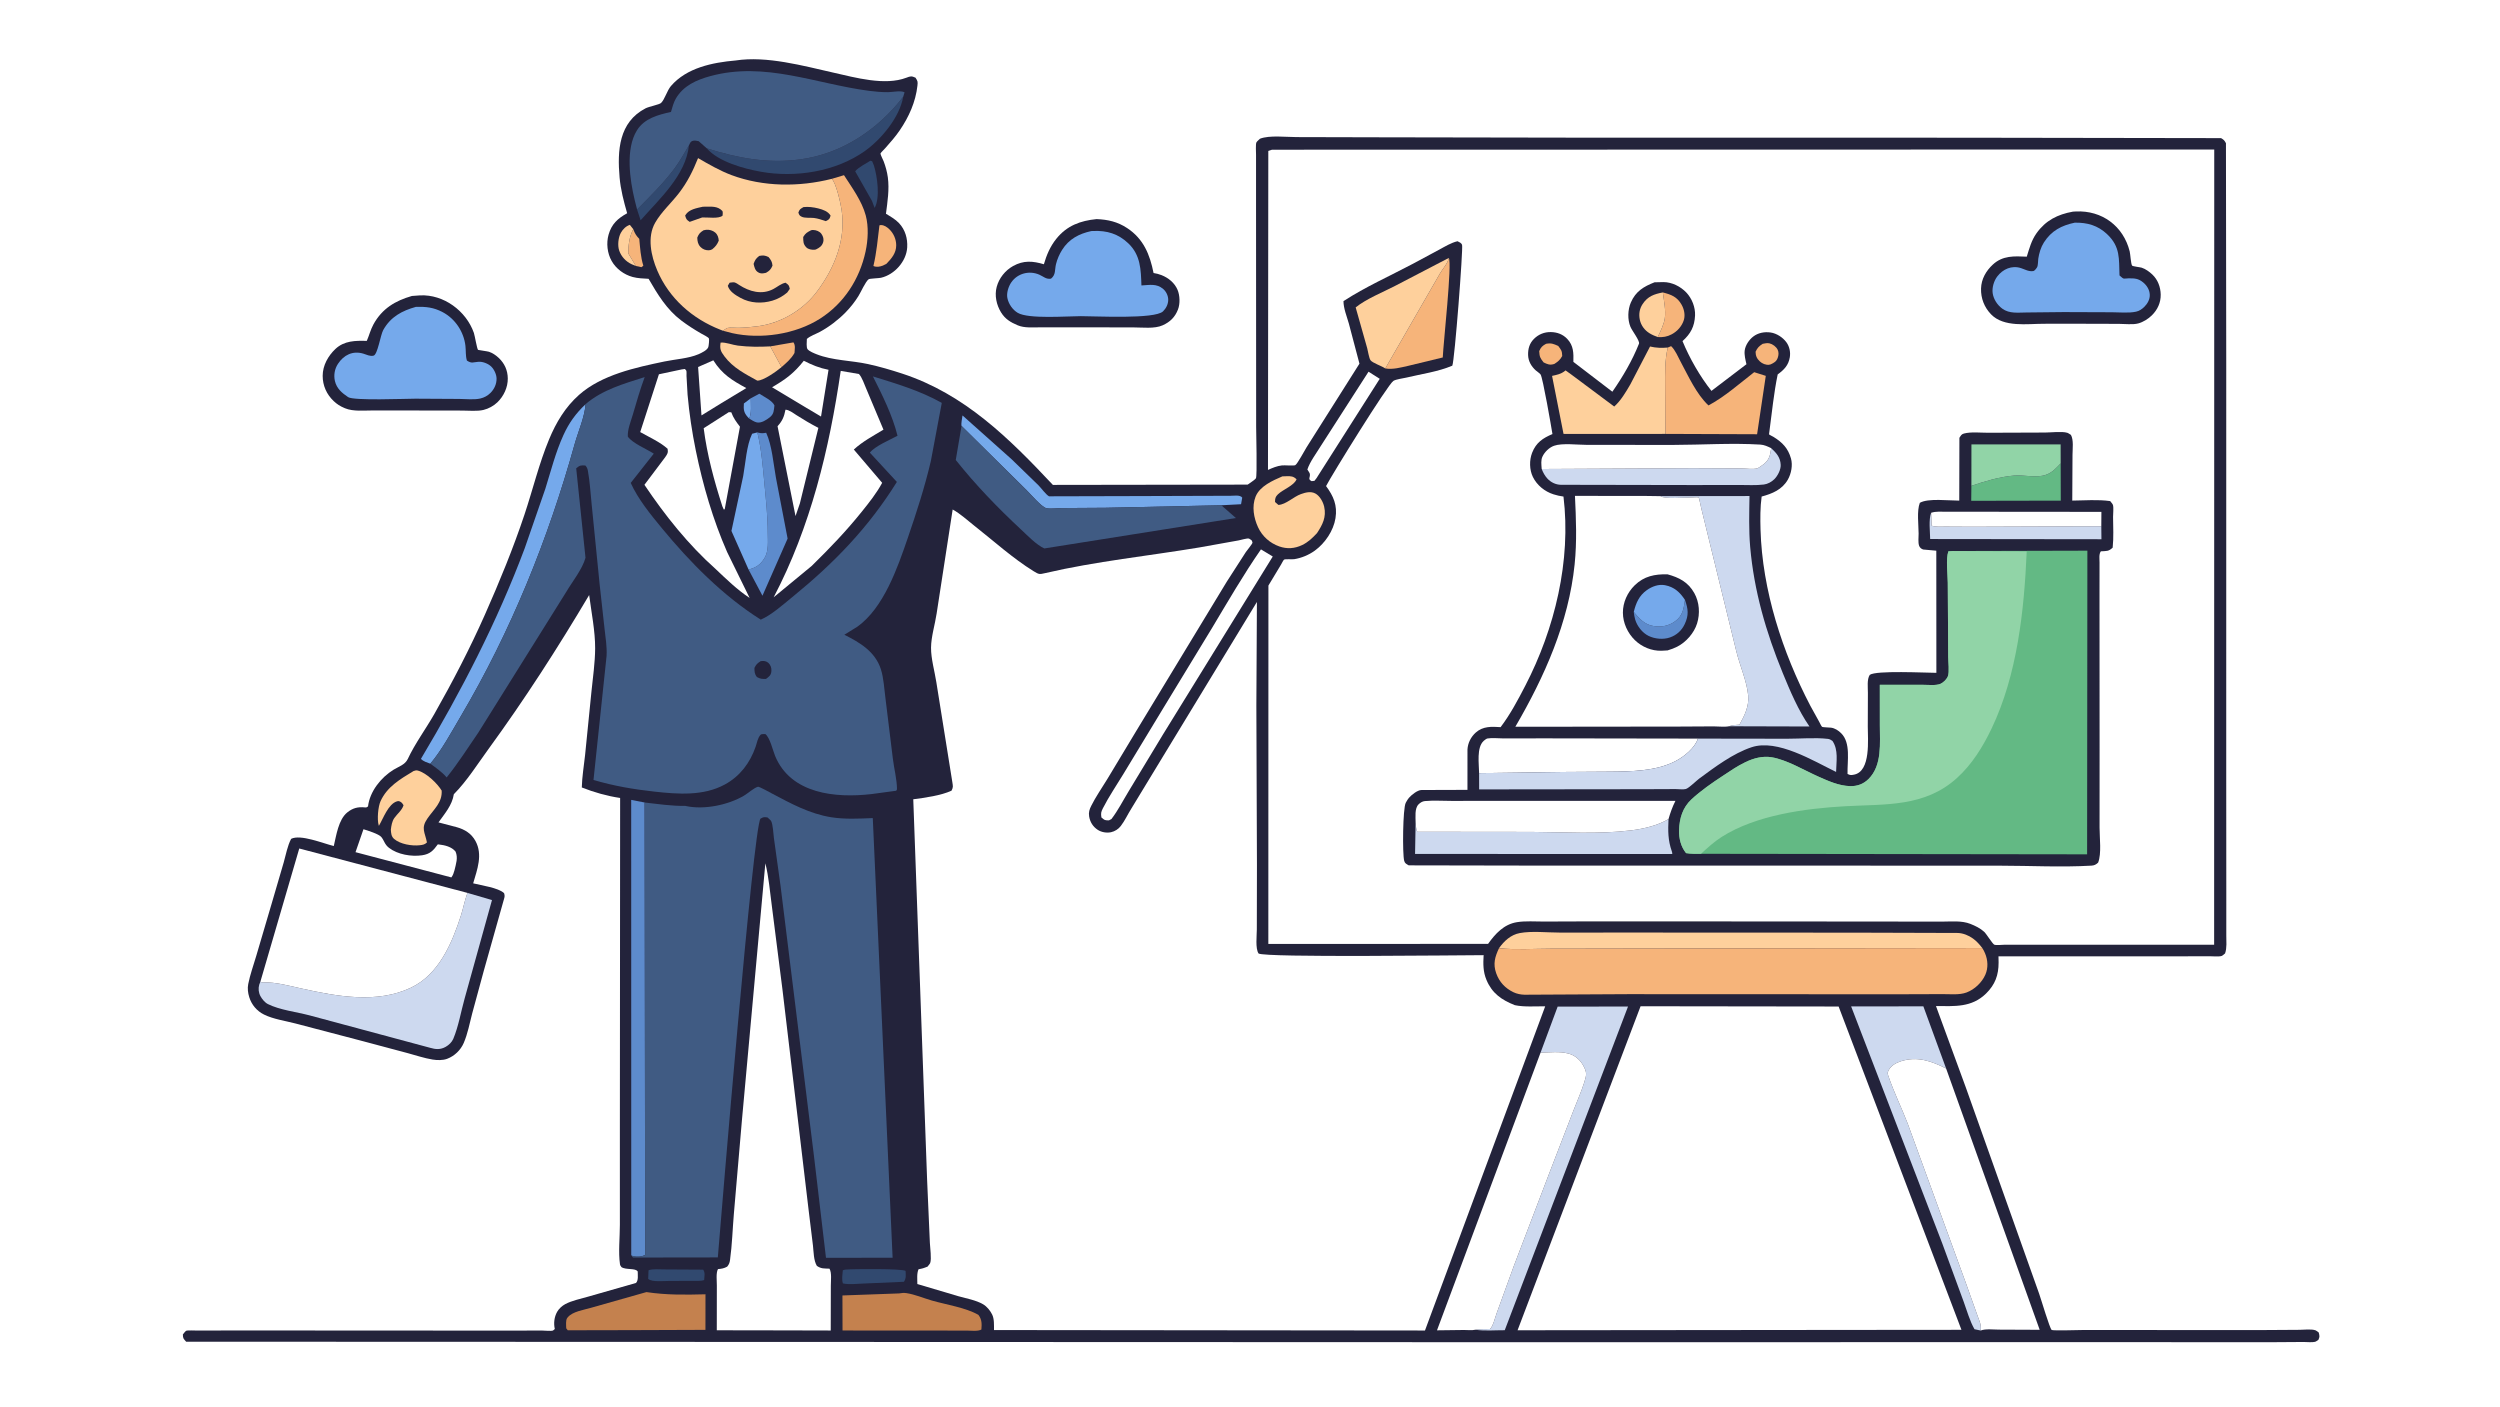 <svg version="1.1" xmlns="http://www.w3.org/2000/svg" style="display: block;" viewBox="0 0 2048 1152" width="1820" height="1024">
<path transform="translate(0,0)" fill="rgb(255,255,255)" d="M -0 -0 L 2048 0 L 2048 1152 L -0 1152 L -0 -0 z"/>
<path transform="translate(0,0)" fill="rgb(35,35,59)" d="M 898.349 179.337 C 907.61 179.727 915.492 181.514 923.373 186.711 C 936.807 195.571 941.964 208.368 944.992 223.508 C 947.234 223.875 949.379 224.398 951.492 225.233 C 957.181 227.48 962.228 231.556 964.641 237.278 C 966.615 241.959 966.841 248.738 964.962 253.5 C 962.491 259.762 958.558 263.581 952.5 266.33 C 945.748 269.394 935.77 268.052 928.435 268.067 L 883.5 268 L 851.836 268.019 C 845.936 267.991 839.216 268.691 833.683 266.338 C 827.853 263.858 823.435 261.278 820.021 255.71 C 816.288 249.622 814.622 241.872 816.497 234.871 C 818.417 227.706 823.457 221.393 829.926 217.786 C 838.5 213.005 846.144 213.644 855.138 216.337 C 857.378 208.689 860.298 201.746 865.333 195.482 C 874.031 184.66 885.019 180.667 898.349 179.337 z"/>
<path transform="translate(0,0)" fill="rgb(117,169,235)" d="M 893.974 189.155 L 895.72 189.076 C 906.762 188.638 916.005 191.325 924.247 199.142 C 934.411 208.783 934.613 220.7 935.061 233.702 C 941.727 233.37 947.395 231.918 952.899 236.609 C 955.373 238.717 956.99 242.141 957.005 245.406 C 957.021 249.013 955.296 252.428 952.759 254.913 C 946.029 261.506 897.096 258.826 885.426 258.856 C 873.779 258.864 842.545 261.361 833.728 256.133 C 829.486 253.617 826.216 248.843 825.239 244 C 824.413 239.904 826.122 234.561 828.439 231.191 C 833.543 223.769 843.232 221.236 851.5 224.918 C 854.899 226.432 857.027 228.84 861 228.132 C 865.055 224.857 863.92 220.978 865.077 216.246 C 866.074 212.17 867.88 208.043 870.117 204.5 C 875.708 195.642 884 191.311 893.974 189.155 z"/>
<path transform="translate(0,0)" fill="rgb(35,35,59)" d="M 337.43 242.317 L 344.053 241.829 C 363.416 240.885 381.866 254.494 388.208 272.589 C 388.91 274.59 390.728 285.569 391.608 286.479 C 391.738 286.614 399.376 287.639 400.5 288.009 C 403.52 289.006 406.212 290.866 408.517 293.024 C 413.363 297.562 415.898 303.247 415.978 309.876 C 416.066 317.125 412.674 324.385 407.5 329.392 C 404.42 332.372 400.218 334.676 396.047 335.676 C 390.806 336.934 384.008 336.195 378.578 336.2 L 343.5 336.142 L 305.525 336.105 C 298.364 336.089 289.299 337.116 282.644 334.308 L 282 334.029 C 278.678 332.634 276.044 330.957 273.408 328.471 C 267.595 322.991 264.319 315.721 264.335 307.693 C 264.352 299.274 268.797 291.357 274.798 285.711 C 282.006 278.928 291.213 278.849 300.478 279.116 C 302.439 274.61 303.565 269.898 305.945 265.556 C 312.994 252.701 323.785 246.221 337.43 242.317 z"/>
<path transform="translate(0,0)" fill="rgb(117,169,235)" d="M 340.749 251.235 C 349.032 251.041 355.134 251.621 362.646 255.584 C 372.909 260.999 379.953 271.662 381.284 283.151 C 381.754 287.206 381.28 291.305 382.5 295.244 C 386.584 297.886 387.386 296.552 392 296.235 C 395.447 295.997 399.854 297.69 402.371 300.103 C 404.808 302.438 406.739 306.574 406.789 309.968 C 406.855 314.451 404.919 318.637 401.768 321.767 C 399.493 324.027 396.616 325.607 393.487 326.316 C 388.263 327.499 381.742 326.694 376.332 326.667 L 340.239 326.459 C 331.759 326.476 289.742 328.255 285.174 325.182 C 280.132 321.79 275.781 318.171 274.347 311.915 C 273.248 307.123 274.159 302.041 276.843 297.939 C 281.652 290.586 289.025 286.994 297.621 289.561 C 300.383 290.386 303.133 291.967 306.047 291.203 C 309.379 290.329 311.658 274.327 313.956 270.206 C 320.001 259.371 329.308 254.439 340.749 251.235 z"/>
<path transform="translate(0,0)" fill="rgb(35,35,59)" d="M 602.635 49.401 C 628.049 45.464 658.185 53.835 682.819 59.385 C 700.622 63.397 724.902 70.261 742.508 63.522 C 745.912 62.219 746.696 62.015 749.986 63.5 C 751.81 66.352 751.924 66.708 751.564 70.016 C 750.115 83.347 744.568 95.654 737.052 106.648 C 733.516 111.82 729.43 116.491 725.267 121.163 C 724.788 121.701 721.327 125.167 721.28 125.6 C 721.184 126.49 723.459 130.872 723.876 131.968 C 725.458 136.13 726.725 140.725 727.318 145.146 C 728.654 155.11 727.034 165.086 725.777 174.975 C 729.456 177.212 733.529 179.489 736.484 182.655 C 741.561 188.094 743.598 195.19 743.181 202.507 C 742.529 213.968 732.795 224.852 721.701 227.409 C 720.002 227.801 712.395 228.009 711.583 228.629 C 708.976 230.62 705.238 239.165 703.21 242.419 C 700.206 247.237 696.703 251.661 692.744 255.727 C 686.791 261.84 679.257 267.594 671.743 271.671 C 668.258 273.562 663.952 274.906 660.981 277.5 C 660.983 279.52 660.331 284.586 661.64 286.034 C 663.238 287.802 666.848 289.232 669.028 290.093 C 681.964 295.203 697.438 295.133 711.074 298.106 C 720.494 300.16 729.943 302.922 739.102 305.923 C 790.137 322.648 826.6 358.824 862.524 397.095 L 1022.09 396.855 C 1023.7 395.613 1027.81 393.171 1028.86 391.634 C 1029.97 390.029 1029.04 353.731 1029.04 349.416 L 1028.95 164.511 L 1028.95 126.809 C 1028.95 124.756 1028.51 117.88 1029.26 116.5 C 1029.73 115.626 1031.44 114.26 1032.18 113.5 C 1039.84 110.472 1053.85 112.185 1062.25 112.165 L 1132.56 112.343 L 1293.18 112.627 L 1607.68 112.665 L 1819.5 113.01 C 1821.84 114.393 1822.18 114.785 1823.5 117.17 L 1823.74 300.348 L 1823.73 637.773 L 1823.79 737.599 L 1823.78 766.045 C 1823.77 770.8 1824.39 776.395 1822.77 780.905 C 1822.09 781.418 1820.74 782.734 1820 782.974 C 1817.61 783.746 1812.4 783.162 1809.78 783.205 L 1778.79 783.304 L 1637.16 783.298 L 1637.25 788.436 C 1637.24 798.67 1634.44 806.408 1627.03 813.706 C 1615.17 825.381 1601.18 824.088 1585.95 824.02 L 1610.51 890.997 L 1670.44 1059.6 C 1672.14 1064.37 1679.05 1087.93 1680.73 1089.36 C 1681.6 1090.1 1704.4 1089.39 1706.99 1089.39 L 1849.63 1089.47 L 1883.72 1089.25 C 1887.45 1089.23 1893.63 1088.42 1897 1089.7 C 1897.76 1089.99 1898.8 1090.96 1899.5 1091.45 C 1900.2 1094.42 1900.44 1094.76 1899.21 1097.5 C 1898.46 1097.94 1897.3 1098.86 1896.5 1099.08 C 1894.23 1099.71 1889.59 1099.18 1887.08 1099.21 L 1859.93 1099.4 L 1731.04 1099.34 L 1228.5 1099.39 L 152.5 1098.99 C 150.233 1096.43 149.861 1096.37 149.814 1093 C 150.486 1092.26 151.704 1090.5 152.5 1090.05 C 153.51 1089.49 160.289 1089.87 161.783 1089.85 L 195.957 1089.77 L 410.84 1089.89 L 444.142 1089.84 C 445.899 1089.83 451.742 1090.46 453 1089.81 C 453.58 1089.51 454 1088.97 454.5 1088.56 C 453.418 1083.95 454.043 1078.76 456.355 1074.59 C 457.799 1071.99 460.431 1069.6 463.047 1068.2 C 468.535 1065.26 475.797 1063.83 481.776 1062.08 L 521 1050.86 C 523.128 1048.69 522.389 1044.55 522.424 1041.5 C 520.687 1038.44 512.787 1040.38 509.095 1037.87 C 508.546 1037.1 508.026 1036.47 507.883 1035.5 C 506.455 1025.77 507.806 1013.41 507.797 1003.37 L 507.8 924.824 L 508.01 653.552 C 497.413 651.987 486.549 648.911 476.611 644.951 C 476.816 636.215 478.356 627.216 479.288 618.512 L 484.5 566.592 C 485.685 554.854 487.483 542.783 487.542 531 C 487.612 517.015 484.447 501.265 482.64 487.322 C 456.824 530.802 429.945 572.591 400.154 613.486 C 391.207 625.768 382.455 639.736 371.773 650.5 C 370.44 659.473 364.321 666.357 359.203 673.558 L 374.221 677.508 C 380.807 679.372 386.187 682.711 389.528 688.848 C 395.644 700.084 390.933 712.114 387.621 723.485 C 394.332 725.217 408.116 727.024 412.919 731.5 C 413.363 732.805 413.516 733.905 413.175 735.271 L 396.283 795.269 L 386.79 830.201 C 384.743 838.054 383.109 846.827 379.877 854.284 C 377.338 860.143 372.293 864.97 366.304 867.23 C 362.775 868.562 358.137 868.447 354.453 867.856 C 347.573 866.751 340.562 864.346 333.801 862.536 L 295 852.19 L 242.023 838.294 C 233.875 836.172 223.781 834.731 216.253 830.969 C 210.421 828.054 206.131 823.03 204.198 816.784 C 203.113 813.278 202.629 809.613 203.348 805.985 C 204.869 798.314 207.659 790.585 209.881 783.062 L 222.279 741 L 232.419 706.344 C 234.227 700.034 235.451 692.869 238.5 687.044 C 246.144 683.09 264.688 690.792 273.438 692.929 C 275.508 684.269 277.213 671.316 284.489 665.407 C 288.922 661.808 293.254 660.692 298.869 661.28 C 300.378 661.437 300.262 661.246 301.489 660.5 C 302.873 648.303 312.101 636.734 322.403 630.413 C 326.619 627.826 331.843 626.343 334.057 621.605 C 339.979 608.936 348.872 596.977 355.812 584.748 C 370.78 558.376 385.023 530.973 397.309 503.241 C 409.17 476.468 420.437 449.031 429.701 421.253 C 436.469 400.96 441.634 379.413 449.833 359.72 C 455.564 345.955 463.062 333.334 474.356 323.337 C 493.02 306.818 520.65 300.946 544.377 295.974 C 553.174 294.13 563.991 293.574 572.208 290.037 C 574.625 288.996 579.458 286.698 580.263 284.132 C 580.59 283.087 581.156 278.002 580.733 277.11 C 580.206 275.996 575.735 273.852 574.478 273.127 C 568.782 269.847 563.281 266.332 558.036 262.365 C 546.145 253.369 538.67 240.955 531.334 228.262 C 527.02 228.016 522.433 227.892 518.248 226.754 C 511.172 224.83 504.749 220.095 501.092 213.692 C 497.485 207.377 496.561 199.11 498.538 192.119 C 500.993 183.437 506.019 178.818 513.76 174.552 C 510.998 164.871 508.454 155.322 507.571 145.262 C 505.637 123.241 506.903 99.937 528.91 88.562 C 531.559 87.193 540.161 85.518 541.536 84.211 C 544.489 81.407 546.464 74.02 549.622 70.347 C 562.554 55.305 583.8 51.056 602.635 49.401 z"/>
<path transform="translate(0,0)" fill="rgb(117,169,235)" d="M 615.034 326.16 C 615.026 330.735 615.849 338.795 613.695 342.705 L 612.578 341.548 C 609.189 337.783 609.061 335.158 609.393 330.387 L 615.034 326.16 z"/>
<path transform="translate(0,0)" fill="rgb(246,180,122)" d="M 518.76 187.6 L 519.093 188.469 C 520.246 191.427 521.464 193.248 523.683 195.521 C 524.408 202.877 524.775 210.422 527.025 217.5 L 525.5 218.733 L 520.892 217.761 L 514.645 207.356 C 514.767 200.355 515.507 193.886 518.76 187.6 z"/>
<path transform="translate(0,0)" fill="rgb(254,208,156)" d="M 520.892 217.761 L 517.417 216.299 C 512.737 214.127 508.991 210.134 507.278 205.224 C 505.787 200.949 506.464 194.527 508.606 190.582 C 510.184 187.674 512.876 185 516 184.072 L 518.76 187.6 C 515.507 193.886 514.767 200.355 514.645 207.356 L 520.892 217.761 z"/>
<path transform="translate(0,0)" fill="rgb(246,180,122)" d="M 630.995 283.613 L 650 280.337 C 651.799 282.939 650.983 285.889 650.85 289 C 648.197 293.799 644.244 297.049 640.204 300.631 L 630.995 283.613 z"/>
<path transform="translate(0,0)" fill="rgb(49,73,111)" d="M 713.054 131.5 L 714.483 131.954 L 715.929 135.5 C 718.631 144.272 721.166 161.758 716.5 170.186 L 714.323 164.451 L 700.573 140.202 C 703.186 136.849 709.403 133.88 713.054 131.5 z"/>
<path transform="translate(0,0)" fill="rgb(93,139,204)" d="M 615.034 326.16 L 622.057 322.399 C 625.826 324.866 632.665 327.979 634.422 332 C 633.915 336.016 634.082 338.983 630.595 341.732 C 627.868 343.883 623.704 346.63 620.05 345.917 C 617.93 345.504 615.546 343.807 613.695 342.705 C 615.849 338.795 615.026 330.735 615.034 326.16 z"/>
<path transform="translate(0,0)" fill="rgb(49,73,111)" d="M 521.896 171.474 C 532.495 160.833 543.484 150.032 552.478 137.978 C 556.925 132.02 560.514 125.327 564.373 118.975 C 561.789 143.575 540.211 162.774 524.788 180.318 L 521.896 171.474 z"/>
<path transform="translate(0,0)" fill="rgb(246,180,122)" d="M 720.432 184.5 C 720.982 184.302 721.057 184.231 721.733 184.236 C 724.407 184.257 726.73 185.92 728.562 187.696 C 732.055 191.082 734.145 195.844 734.177 200.729 C 734.218 207.157 730.366 211.657 726.113 216.014 L 723.265 217.414 C 720.655 218.42 718.025 218.894 715.5 217.767 C 718.15 206.428 719.015 195.976 720.432 184.5 z"/>
<path transform="translate(0,0)" fill="rgb(49,73,111)" d="M 531.277 1040.5 C 534.661 1039.14 540.167 1039.81 543.827 1039.77 L 576 1039.96 C 577.868 1042.41 576.984 1045.47 576.841 1048.5 C 574.462 1049.37 571.246 1049.07 568.73 1049.13 L 548.377 1049.2 C 544.157 1049.17 533.766 1050.32 530.995 1047.5 L 531.277 1040.5 z"/>
<path transform="translate(0,0)" fill="rgb(49,73,111)" d="M 690.439 1040.5 C 691.164 1040.23 691.779 1039.98 692.559 1039.91 C 698.565 1039.37 739.439 1039.02 741.857 1041 C 741.949 1044.73 742.526 1046.7 740.5 1049.89 L 707.126 1051.35 C 701.9 1051.52 695.559 1052.36 690.5 1051.23 C 689.416 1047.81 690.139 1044.02 690.439 1040.5 z"/>
<path transform="translate(0,0)" fill="rgb(255,255,255)" d="M 584.357 295.033 C 591.58 306.527 599.808 311.474 611.371 317.785 L 591.15 329.993 L 574.65 340.162 L 571.889 300.503 L 584.357 295.033 z"/>
<path transform="translate(0,0)" fill="rgb(254,208,156)" d="M 640.204 300.631 C 636.333 303.915 625.291 311.845 620.363 311.669 C 610.377 306.121 600.456 301.173 593.463 291.786 C 590.352 287.61 589.506 285.756 590.315 280.5 C 594.787 280.165 599.914 282.415 604.478 282.979 C 613.369 284.078 622.064 284.094 630.995 283.613 L 640.204 300.631 z"/>
<path transform="translate(0,0)" fill="rgb(255,255,255)" d="M 658.472 295.401 C 665.275 298.859 671.219 301.339 678.731 302.798 L 672.589 341.096 L 659.433 333.275 L 632.459 317.085 C 643.48 310.751 650.556 305.459 658.472 295.401 z"/>
<path transform="translate(0,0)" fill="rgb(255,255,255)" d="M 1121.1 304.352 L 1130.27 310.175 L 1078.5 391.557 L 1076.8 393.743 L 1074.5 394.023 C 1071.01 392.315 1073.57 390.954 1073.01 388 C 1072.84 387.116 1071.49 385.359 1070.99 384.5 C 1073.12 377.958 1078.53 370.972 1082.13 365 L 1121.1 304.352 z"/>
<path transform="translate(0,0)" fill="rgb(255,255,255)" d="M 297.743 679.17 C 300.945 680.105 310.408 683.122 312.335 685.498 C 314.916 688.678 314.964 691.508 318.632 694.378 C 325.685 699.899 337.115 701.801 345.775 700.506 C 352.24 699.54 354.947 696.698 358.65 691.556 L 359.475 691.642 C 364.357 692.187 370.033 693.518 373.21 697.5 C 375.362 702.755 373.555 707.387 372.351 712.664 C 371.704 714.945 371.178 716.721 369.757 718.639 L 291.24 697.959 L 297.743 679.17 z"/>
<path transform="translate(0,0)" fill="rgb(255,255,255)" d="M 597.038 337.5 L 599.061 337.605 C 600.72 342.202 603.195 345.576 606.172 349.418 L 593.697 417 L 592.934 417.266 L 591.774 414.711 C 585.046 393.768 579.237 372.532 576.458 350.667 L 597.038 337.5 z"/>
<path transform="translate(0,0)" fill="rgb(255,255,255)" d="M 643.455 335.5 C 646.244 335.448 649.926 338.329 652.229 339.8 C 658.194 343.611 664.116 347.132 670.413 350.366 L 655.257 412.27 L 651.69 422.635 L 636.969 349 C 640.906 344.745 642.385 341.177 643.455 335.5 z"/>
<path transform="translate(0,0)" fill="rgb(93,139,204)" d="M 620.415 354.08 L 621.071 354.267 C 623.519 354.923 625.175 354.865 627.641 354.378 C 632.41 364.56 633.606 379.979 635.642 391.196 L 645.212 441.079 L 624.601 487.882 L 613.226 466.44 C 619.361 464.835 622.996 462.462 626.291 457.022 C 629.896 451.07 628.946 443.017 628.938 436.243 C 628.923 422.723 627.447 409.182 626.177 395.731 C 624.859 381.767 623.739 367.725 620.415 354.08 z"/>
<path transform="translate(0,0)" fill="rgb(49,73,111)" d="M 739.897 79.135 C 737.025 95.892 721.89 114.135 708.287 123.733 C 684.527 140.497 651.697 145.618 623.326 140.552 C 609.319 138.051 588.596 132.415 578.991 121.372 C 604.313 129.345 628.599 133.989 655.358 130.453 C 689.491 125.942 719.233 106.005 739.897 79.135 z"/>
<path transform="translate(0,0)" fill="rgb(254,208,156)" d="M 338.774 631.5 C 340.099 631.121 340.836 630.736 342.204 631.091 C 349.208 632.907 358.26 641.621 361.817 647.5 C 362.387 657.405 355.395 662.73 350.063 670.5 C 344.661 678.373 348.113 681.615 349.752 690 C 347.897 691.757 346.358 691.981 343.866 692.277 C 337.56 693.028 327.836 691.45 322.882 687.141 C 320.507 685.075 320.365 682.41 320.187 679.5 C 320.568 676.304 321.143 672.698 323.027 670 C 325.478 666.49 329.319 663.675 330.589 659.5 C 329.928 658.477 329.292 657.395 328.203 656.783 C 327.007 656.11 326.514 655.938 325.233 656.314 C 318.049 658.424 313.954 670.389 310.399 676.359 L 310.218 675.912 C 308.815 671.188 309.7 660.663 311.753 656.161 C 317.194 644.236 328 638.046 338.774 631.5 z"/>
<path transform="translate(0,0)" fill="rgb(246,180,122)" d="M 1186.85 211.157 C 1189.66 215.588 1182.4 280.938 1181.91 292.694 L 1153.5 299.58 C 1147.36 300.922 1141.16 302.74 1134.83 301.686 L 1179.41 224.251 C 1181.72 220.133 1186.05 215.742 1186.85 211.157 z"/>
<path transform="translate(0,0)" fill="rgb(117,169,235)" d="M 613.226 466.44 L 599.422 435.333 C 599.093 434.407 599.138 434.906 599.419 433.826 L 608.817 389.903 C 610.742 379.312 611.514 364.865 616.124 355.199 L 620.415 354.08 C 623.739 367.725 624.859 381.767 626.177 395.731 C 627.447 409.182 628.923 422.723 628.938 436.243 C 628.946 443.017 629.896 451.07 626.291 457.022 C 622.996 462.462 619.361 464.835 613.226 466.44 z"/>
<path transform="translate(0,0)" fill="rgb(254,208,156)" d="M 1050.52 390.101 L 1054.1 389.972 C 1057.67 389.89 1059.54 389.998 1062.14 392.5 C 1059.95 397.813 1051.12 400.733 1046.85 404.84 C 1044.77 406.841 1044.5 408.333 1044.5 411.079 L 1047.26 413.5 C 1053.49 413.179 1059.56 406.808 1065.78 404.594 C 1069.53 403.264 1073.76 402.135 1077.5 404.12 C 1081.18 406.078 1083.89 411.021 1084.77 414.961 C 1086.68 423.436 1083.41 429.743 1078.88 436.607 C 1075.16 440.561 1071.72 443.975 1066.73 446.362 C 1060.64 449.281 1054.35 449.741 1047.99 447.497 C 1040.26 444.775 1034 439.189 1030.58 431.753 C 1027.07 424.121 1025.38 414.784 1028.57 406.722 C 1031.96 398.172 1042.61 393.499 1050.52 390.101 z"/>
<path transform="translate(0,0)" fill="rgb(117,169,235)" d="M 788.48 340.186 L 828.728 376.094 L 850.806 397.518 C 853.137 399.879 856.665 404.894 859.34 406.437 C 859.523 406.542 997.367 405.991 1008.19 405.999 C 1011.23 406.001 1015.81 405.103 1017.64 407.5 L 1016.68 412.916 L 1000.52 413.778 L 905.725 415.828 L 869.917 416.07 C 866.328 416.092 860.529 416.911 857.142 416.143 C 853.318 415.275 844.127 404.494 841.095 401.524 L 787.698 348.782 C 787.217 346.687 788.217 342.436 788.48 340.186 z"/>
<path transform="translate(0,0)" fill="rgb(254,208,156)" d="M 1134.83 301.686 C 1132.09 299.752 1124.4 297.219 1122.74 294.981 C 1121.49 293.306 1120.67 287.483 1120 285.067 L 1110.56 251.677 C 1119.38 244.596 1132.97 239.2 1143.15 233.911 L 1186.85 211.157 C 1186.05 215.742 1181.72 220.133 1179.41 224.251 L 1134.83 301.686 z"/>
<path transform="translate(0,0)" fill="rgb(255,255,255)" d="M 1032.98 449.904 L 1042.64 455.758 L 952.808 601.388 L 924.661 647.957 C 920.037 655.559 915.912 663.759 910.5 670.814 L 908.438 671.91 C 904.955 671.872 904.906 671.791 902.267 669.5 C 901.775 666.101 901.944 665.048 903.484 662.013 C 908.34 652.439 914.736 643.096 920.292 633.895 L 953.58 578.939 L 992.907 514.287 C 1005.83 492.724 1018.64 470.545 1032.98 449.904 z"/>
<path transform="translate(0,0)" fill="rgb(196,129,78)" d="M 529.559 1058.34 C 545.866 1060.8 561.522 1060.59 577.934 1060.14 L 577.902 1089.28 L 516.25 1089.51 L 465.107 1089.62 L 463.855 1088 C 463.807 1085.71 463.274 1081.44 464.666 1079.55 L 465.124 1079 C 468.983 1074.23 478.43 1072.9 484.207 1071.19 L 529.559 1058.34 z"/>
<path transform="translate(0,0)" fill="rgb(196,129,78)" d="M 736.554 1059.43 C 738.54 1059.05 740.486 1058.89 742.5 1059.18 C 749.288 1060.17 756.722 1063.34 763.383 1065.26 C 775.137 1068.65 791.095 1071.02 801.5 1077 C 804.465 1080.85 804.31 1084.43 803.965 1089 C 801.194 1090.67 795.173 1089.88 791.774 1089.87 L 759.967 1089.85 L 690.201 1089.8 L 690.125 1061.1 L 736.554 1059.43 z"/>
<path transform="translate(0,0)" fill="rgb(246,180,122)" d="M 681.309 146.389 L 691.392 143.362 C 697.947 153.55 706.046 164.536 709.212 176.319 C 711.677 185.49 711.077 196.591 709.087 205.846 C 704.214 228.497 691.411 248.356 671.871 260.848 C 651.561 273.832 623.157 277.966 599.738 272.756 L 592.209 270.774 C 593.167 270.208 595.051 268.758 596.057 268.5 C 598.267 267.933 602.361 268.48 604.744 268.42 C 610.353 268.277 615.824 267.814 621.386 267.034 C 640.137 264.404 658.143 253.654 669.426 238.446 C 683.873 218.973 693.011 196.345 689.426 171.771 C 688.693 166.747 684.769 149.001 681.309 146.389 z"/>
<path transform="translate(0,0)" fill="rgb(117,169,235)" d="M 479.691 331.002 C 479.013 341.294 473.537 353.63 470.72 363.749 C 449.046 441.597 418.456 517.257 377.287 586.947 C 369.869 599.504 361.934 614.347 352.517 625.489 C 349.867 624.462 346.757 623.671 344.835 621.5 C 377.781 566.303 407.29 509.277 429.852 448.988 L 446.753 400.223 C 451.364 385.449 455.081 370.579 461.498 356.425 C 466.062 346.358 471.638 338.571 479.691 331.002 z"/>
<path transform="translate(0,0)" fill="rgb(93,139,204)" d="M 517.12 1028.16 L 517.072 655.122 L 528.094 657.277 L 528.5 1027.83 C 525.945 1029.45 521.647 1029.63 518.657 1028.9 C 517.869 1028.71 517.714 1028.55 517.12 1028.16 z"/>
<path transform="translate(0,0)" fill="rgb(205,217,239)" d="M 1622.57 1089.83 L 1617.5 1088.76 C 1613.65 1082.09 1611.3 1073.46 1608.61 1066.15 L 1591.18 1018.69 L 1516.45 824.318 L 1575.62 824.254 L 1594.25 875.161 C 1582.25 869.067 1570.59 864.951 1557.24 869.227 C 1552.98 870.592 1549.07 872.848 1546.97 876.955 C 1545.99 878.861 1546.5 880.001 1547.17 881.948 C 1551.6 894.822 1557.87 907.609 1562.83 920.391 L 1610.57 1051.27 L 1620.02 1077.77 C 1621.57 1082.3 1623.22 1084.88 1622.57 1089.83 z"/>
<path transform="translate(0,0)" fill="rgb(254,208,156)" d="M 1227.96 776.654 C 1232.16 770.733 1237.61 765.624 1245 764.229 C 1254.74 762.39 1267.34 763.822 1277.34 763.82 L 1354.63 763.813 L 1520.39 763.888 L 1604 764.147 C 1608.32 764.344 1612.77 766.174 1616.25 768.693 C 1619.22 770.839 1621.71 773.596 1623.89 776.525 L 1351.5 776.886 L 1270.25 777.03 C 1256.41 777.06 1241.7 778.079 1227.96 776.654 z"/>
<path transform="translate(0,0)" fill="rgb(205,217,239)" d="M 1262.02 862.192 L 1276.03 824.47 L 1333.67 824.417 L 1232.69 1089.57 C 1224.95 1089.52 1216.12 1090.32 1208.52 1089.18 C 1212.35 1088.5 1216.65 1088.7 1220.56 1088.57 C 1222.91 1086.84 1224.99 1078.64 1226.04 1075.71 L 1240.09 1037.05 L 1269.58 959.869 L 1288.89 909.827 C 1291.84 902.058 1295.42 894.224 1297.89 886.312 C 1299.83 880.13 1300.08 878.332 1296.85 872.5 C 1294.51 868.287 1290.22 864.42 1285.54 863.124 L 1284.5 862.859 C 1277.79 861.026 1269.03 862.062 1262.02 862.192 z"/>
<path transform="translate(0,0)" fill="rgb(255,255,255)" d="M 558.412 302.5 L 561.014 302.134 C 561.419 302.589 561.952 302.957 562.228 303.5 C 562.545 304.122 562.355 306.947 562.387 307.745 L 563.263 323.283 C 564.635 338.598 566.936 353.936 570.017 369 C 575.798 397.259 584.048 425.64 595.66 452.102 L 614.086 489.679 C 604.044 483.137 595.018 474.274 586.315 466.074 C 563.827 446.044 544.644 421.918 527.917 397.019 L 544.857 374.5 C 546.72 371.829 547.513 370.707 546.904 367.5 C 540.696 361.933 531.744 357.941 524.461 353.817 L 539.783 306.466 L 558.412 302.5 z"/>
<path transform="translate(0,0)" fill="rgb(255,255,255)" d="M 688.719 303.695 L 703.643 306.244 C 706.331 309.211 707.977 314.615 709.62 318.279 L 723.732 351.836 C 715.496 356.824 706.528 361.557 699.452 368.129 L 722.668 395.38 C 718.141 403.839 711.992 411.543 706.004 419 C 693.111 435.058 679.61 449.102 664.894 463.507 L 633.776 489.174 C 663.991 431.588 679.383 367.679 688.719 303.695 z"/>
<path transform="translate(0,0)" fill="rgb(64,91,131)" d="M 787.698 348.782 L 841.095 401.524 C 844.127 404.494 853.318 415.275 857.142 416.143 C 860.529 416.911 866.328 416.092 869.917 416.07 L 905.725 415.828 L 1000.52 413.778 L 1012.44 424.222 L 855.526 449.146 C 848.925 446.184 841.631 438.461 836.288 433.497 C 817.223 415.785 799.173 397.037 782.96 376.675 L 787.698 348.782 z"/>
<path transform="translate(0,0)" fill="rgb(205,217,239)" d="M 382.955 731.319 L 403.034 737.186 L 380.607 817.904 C 377.657 828.448 375.567 840.824 371.347 850.837 C 370.169 853.631 367.701 855.963 365.094 857.436 C 360.782 859.871 356.855 859.567 352.266 858.189 L 253.602 831.658 C 243.087 828.877 229.109 827.236 219.508 822.423 C 216.98 821.156 214.691 818.355 213.355 815.898 C 211.796 813.03 211.459 809.563 212.38 806.429 L 213.289 804.1 C 214.129 804.57 214.466 804.628 215.447 804.602 C 225.949 804.32 236.966 807.436 247.167 809.692 C 276.105 816.092 308.56 822.229 336.545 809.015 C 359.454 798.198 370.337 772.498 377.616 749.745 C 379.48 743.917 380.57 737.866 382.66 732.118 L 382.955 731.319 z"/>
<path transform="translate(0,0)" fill="rgb(255,255,255)" d="M 1262.02 862.192 C 1269.03 862.062 1277.79 861.026 1284.5 862.859 L 1285.54 863.124 C 1290.22 864.42 1294.51 868.287 1296.85 872.5 C 1300.08 878.332 1299.83 880.13 1297.89 886.312 C 1295.42 894.224 1291.84 902.058 1288.89 909.827 L 1269.58 959.869 L 1240.09 1037.05 L 1226.04 1075.71 C 1224.99 1078.64 1222.91 1086.84 1220.56 1088.57 C 1216.65 1088.7 1212.35 1088.5 1208.52 1089.18 C 1205.98 1089.85 1201.96 1089.36 1199.27 1089.39 L 1177.18 1089.66 L 1262.02 862.192 z"/>
<path transform="translate(0,0)" fill="rgb(255,255,255)" d="M 1622.57 1089.83 C 1623.22 1084.88 1621.57 1082.3 1620.02 1077.77 L 1610.57 1051.27 L 1562.83 920.391 C 1557.87 907.609 1551.6 894.822 1547.17 881.948 C 1546.5 880.001 1545.99 878.861 1546.97 876.955 C 1549.07 872.848 1552.98 870.592 1557.24 869.227 C 1570.59 864.951 1582.25 869.067 1594.25 875.161 L 1670.91 1089.24 L 1637.56 1089.09 C 1633.19 1089.08 1626.58 1088.24 1622.57 1089.83 z"/>
<path transform="translate(0,0)" fill="rgb(64,91,131)" d="M 521.896 171.474 L 519.985 163.924 C 515.932 147.127 512.249 121.885 521.821 106.582 C 527.964 96.761 539.057 93.944 549.665 91.559 C 550.767 87.946 551.726 83.879 553.638 80.618 C 559.845 70.035 570.516 65.308 581.911 62.205 C 626.625 50.026 668.179 68.555 711.959 74.275 C 717.068 74.943 722.346 75.41 727.5 75.368 C 731.139 75.337 738.056 73.784 741.023 75.5 L 739.897 79.135 C 719.233 106.005 689.491 125.942 655.358 130.453 C 628.599 133.989 604.313 129.345 578.991 121.372 L 572.351 115.5 C 570.875 115.231 569.149 114.78 567.675 115.184 C 565.482 115.784 565.322 117.121 564.373 118.975 C 560.514 125.327 556.925 132.02 552.478 137.978 C 543.484 150.032 532.495 160.833 521.896 171.474 z"/>
<path transform="translate(0,0)" fill="rgb(255,255,255)" d="M 213.289 804.1 L 245.155 694.948 L 382.955 731.319 L 382.66 732.118 C 380.57 737.866 379.48 743.917 377.616 749.745 C 370.337 772.498 359.454 798.198 336.545 809.015 C 308.56 822.229 276.105 816.092 247.167 809.692 C 236.966 807.436 225.949 804.32 215.447 804.602 C 214.466 804.628 214.129 804.57 213.289 804.1 z"/>
<path transform="translate(0,0)" fill="rgb(246,180,122)" d="M 1227.96 776.654 C 1241.7 778.079 1256.41 777.06 1270.25 777.03 L 1351.5 776.886 L 1623.89 776.525 C 1624.84 777.927 1625.56 779.354 1626.2 780.919 C 1628.48 786.443 1628.84 792.714 1626.43 798.265 C 1623.65 804.685 1617.61 810.411 1611.06 812.878 C 1605.17 815.097 1597.67 814.213 1591.42 814.242 L 1554.76 814.366 L 1333.83 814.275 L 1248.84 814.736 C 1245.79 814.657 1242.55 814.022 1239.79 812.685 C 1232.96 809.384 1228.18 804.239 1225.67 797.111 C 1222.98 789.483 1224.62 783.746 1227.96 776.654 z"/>
<path transform="translate(0,0)" fill="rgb(254,208,156)" d="M 592.209 270.774 L 590.053 269.944 C 567.131 260.951 548.142 244.299 538.403 221.409 C 533.361 209.557 529.999 194.091 536.677 182.364 C 541.704 173.536 550.03 166.048 556.234 157.997 C 563.142 149.03 567.667 139.85 571.85 129.386 C 580.592 134.439 589.807 139.775 599.268 143.309 C 625.26 153.02 654.63 153.104 681.309 146.389 C 684.769 149.001 688.693 166.747 689.426 171.771 C 693.011 196.345 683.873 218.973 669.426 238.446 C 658.143 253.654 640.137 264.404 621.386 267.034 C 615.824 267.814 610.353 268.277 604.744 268.42 C 602.361 268.48 598.267 267.933 596.057 268.5 C 595.051 268.758 593.167 270.208 592.209 270.774 z"/>
<path transform="translate(0,0)" fill="rgb(35,35,59)" d="M 621.961 209.5 C 625.105 208.912 626.69 209.02 629.577 210.424 C 631.58 212.87 632.536 214.24 632.826 217.5 C 631.459 220.636 630.414 221.656 627.5 223.353 C 624.865 223.852 623.452 224.355 621 222.883 C 618.502 221.383 617.955 218.609 617.355 216 C 618.616 212.683 619.086 211.829 621.961 209.5 z"/>
<path transform="translate(0,0)" fill="rgb(35,35,59)" d="M 658.231 169.5 C 662.138 169.052 666.584 169.631 670.377 170.61 C 674.158 171.586 678.34 172.982 680.42 176.5 C 679.441 179.624 679.417 179.478 676.5 181.007 C 673.425 180.012 670.064 178.808 666.845 178.421 C 664.037 178.083 659.174 178.655 656.774 177.427 C 654.837 176.436 654.767 176.022 654.026 174 C 655.065 171.129 655.573 171.111 658.231 169.5 z"/>
<path transform="translate(0,0)" fill="rgb(35,35,59)" d="M 664.4 188.5 C 665.167 188.308 665.201 188.258 666.127 188.267 C 668.615 188.291 671.494 189.399 672.948 191.5 C 674.426 193.636 675.057 195.981 674.263 198.5 C 673.315 201.509 671.159 202.871 668.5 204.169 C 667.906 204.349 667.856 204.392 667.135 204.444 C 664.991 204.598 662.088 204.107 660.528 202.5 C 657.853 199.743 658.072 197.554 657.987 194 C 659.991 190.755 661.14 190.233 664.4 188.5 z"/>
<path transform="translate(0,0)" fill="rgb(35,35,59)" d="M 576.357 188.5 L 578.546 188.086 C 581.034 187.839 583.944 188.695 585.855 190.321 C 587.925 192.083 588.592 194.396 588.81 197 C 587.442 200.226 586.185 201.839 583.5 204.048 C 582.474 204.594 581.739 204.884 580.553 204.904 C 577.958 204.946 575.653 204.039 573.834 202.161 C 571.697 199.954 571.289 197.442 571.205 194.5 C 572.486 191.351 573.524 190.291 576.357 188.5 z"/>
<path transform="translate(0,0)" fill="rgb(35,35,59)" d="M 575.775 169.204 L 578.219 169.169 C 583.165 169.13 587.886 168.7 591.645 172.566 C 592.39 173.332 591.974 175.412 591.943 176.5 C 588.859 179.29 579.794 177.802 575.246 177.997 L 565 181.617 C 562.326 179.765 562.247 179.613 561.284 176.5 L 561.593 175.939 C 564.379 171.295 570.911 170.336 575.775 169.204 z"/>
<path transform="translate(0,0)" fill="rgb(35,35,59)" d="M 597.655 231.5 L 598.128 231.387 C 602.044 230.725 602.378 231.254 605.512 233.289 C 613.929 238.754 624.067 241.625 633.5 236.65 C 636.892 234.86 639.681 232.275 643.5 231.446 C 646.131 233.367 646.278 233.349 647.004 236.5 L 644.887 239.5 C 641.398 242.502 637.127 244.867 632.709 246.171 C 624.089 248.714 614.651 248.288 606.696 243.924 C 602.488 241.616 597.647 238.734 596.213 234 L 597.655 231.5 z"/>
<path transform="translate(0,0)" fill="rgb(255,255,255)" d="M 626.98 707.069 C 629.794 718.251 630.68 730.23 632.25 741.669 L 640.981 810.424 L 662.469 991.543 L 665.993 1020.39 C 666.55 1025.39 666.516 1032.52 669.177 1036.87 C 672.835 1039.37 675.134 1038.95 679.5 1039.15 C 681.49 1042.38 680.614 1049.19 680.618 1053.05 L 680.535 1089.81 L 641.5 1089.71 L 587.198 1089.62 L 587.238 1052.98 C 587.252 1049.38 586.417 1042.52 588.174 1039.5 C 591.113 1039.26 593.058 1038.94 595.698 1037.5 C 597.206 1035.71 597.729 1034.29 598.045 1032.01 C 599.78 1019.48 600.128 1006.6 601.202 994 L 607.83 917.061 L 626.98 707.069 z"/>
<path transform="translate(0,0)" fill="rgb(64,91,131)" d="M 561.366 660.034 L 562.272 660.235 C 577.097 663.348 596.613 659.26 609.463 651.674 C 612.4 649.941 617.975 645.06 620.946 644.358 C 621.891 644.135 630.819 649.063 632.52 649.965 C 648.139 658.236 663.148 666.474 680.887 669.343 C 691.928 671.128 703.835 670.483 714.978 670.043 L 731.227 1030.19 L 676.646 1030.26 L 666.826 947.088 L 639.458 725.817 L 633.974 686.312 C 633.488 682.84 633.256 675.491 631.733 672.5 C 631.321 671.692 629.435 670.201 628.734 669.5 C 625.815 669.135 625.548 669.069 623.003 670.5 C 617.086 677.725 590.988 994.078 588.042 1029.94 L 518.533 1030.04 L 517.12 1028.16 C 517.714 1028.55 517.869 1028.71 518.657 1028.9 C 521.647 1029.63 525.945 1029.45 528.5 1027.83 L 528.094 657.277 C 539.063 658.515 550.308 660.231 561.366 660.034 z"/>
<path transform="translate(0,0)" fill="rgb(64,91,131)" d="M 479.691 331.002 L 479.695 330.924 C 493.61 319.058 511.017 314.224 528.13 308.771 C 524.314 319.004 521.415 329.354 518.316 339.814 C 516.675 345.353 514.006 351.695 514.303 357.5 C 518.023 362.957 529.706 367.661 535.577 371.484 L 516.689 395.462 C 522.735 408.833 532.907 421.257 542.216 432.55 C 565.36 460.624 592.294 487.946 623.224 507.47 C 631.991 503.698 641.695 494.979 649.155 488.907 C 683.286 461.125 711.377 432.135 734.721 394.65 L 712.601 370.684 C 716.534 365.433 729.185 360.096 735.236 356.854 C 731.277 340.489 722.685 323.266 715.095 308.218 C 734.4 314.177 753.78 319.927 771.506 329.897 L 762.563 377.5 C 757.554 398.993 750.724 419.926 743.574 440.783 C 735.275 464.996 723.878 497.893 702.341 513.25 L 691.677 519.845 C 704.381 526.207 716.946 533.609 721.608 548.094 C 723.927 555.299 724.373 564.339 725.366 571.873 L 731.4 621.176 C 732.411 629.507 734.742 638.103 734.819 646.463 L 734.158 647.632 L 713.963 650.368 C 684.41 653.793 647.875 650.246 634.999 619.202 C 633.073 614.56 630.818 604.245 627 601.22 C 626.009 601.266 623.795 601.044 623.134 601.727 C 620.67 604.269 620.172 608.245 619.047 611.5 C 614.461 624.77 606.248 635.747 593.754 642.535 C 576.193 652.076 555.381 650.47 536.195 648.362 C 518.985 646.47 502.822 643.722 486.192 638.802 L 496.916 537.141 C 497.311 529.57 496.061 522.211 495.217 514.715 L 491.216 478.479 L 484.707 413.232 C 483.698 404.037 483.27 394.396 481.565 385.326 C 481.241 383.602 480.673 382.465 479.5 381.173 C 475.619 381.058 475.177 380.894 472.022 383.5 L 479.64 456.807 C 477.087 466.12 468.777 476.409 463.82 484.834 L 391.824 600.022 C 383.401 612.311 375.261 625.109 365.917 636.722 C 362.096 632.237 357.236 628.952 352.517 625.489 C 361.934 614.347 369.869 599.504 377.287 586.947 C 418.456 517.257 449.046 441.597 470.72 363.749 C 473.537 353.63 479.013 341.294 479.691 331.002 z"/>
<path transform="translate(0,0)" fill="rgb(35,35,59)" d="M 623.082 541.5 C 625.27 541.121 627.435 541.215 629.229 542.728 C 631.22 544.407 632.13 546.924 631.942 549.5 C 631.679 553.114 630.066 554.076 627.5 556.04 C 624.221 556.073 623.055 556.115 620.08 554.5 C 618.061 551.982 618.082 550.057 618.033 547 C 619.619 543.965 620.223 543.415 623.082 541.5 z"/>
<path transform="translate(0,0)" fill="rgb(255,255,255)" d="M 1343.96 824.175 L 1506.2 824.4 L 1606.82 1089.25 L 1506.32 1089.34 L 1243.19 1089.61 L 1343.96 824.175 z"/>
<path transform="translate(0,0)" fill="rgb(255,255,255)" d="M 780.424 417.24 C 786.724 420.71 792.535 426.124 798.192 430.57 C 813.827 442.857 829.841 457.366 846.696 467.762 C 851.142 470.504 851.448 470.466 856.325 469.328 C 897.642 459.683 940.789 455.292 982.655 448.302 L 1014.7 442.557 C 1016.43 442.239 1021.46 440.695 1023 441.035 C 1023.59 441.165 1024.78 442.145 1025.35 442.5 C 1025.57 443.167 1026.06 443.8 1026.01 444.5 C 1025.94 445.385 1021.35 451.02 1020.59 452.122 L 1004.91 476.483 L 931.064 598.267 L 907.066 638.15 C 902.705 645.336 897.703 652.452 893.955 659.959 C 892.471 662.932 891.671 665.276 892.218 668.649 C 892.971 673.285 895.336 677.077 899.278 679.672 C 902.285 681.651 906.647 682.384 910.149 681.611 C 913.284 680.92 916.162 679.093 918.123 676.557 C 921.448 672.258 923.833 666.935 926.751 662.327 L 952.421 620.048 L 1029.66 492.985 L 1029.21 577.831 L 1029.69 708.52 L 1029.59 761.272 C 1029.58 766.345 1028.28 776.866 1031.01 780.968 C 1036.54 784.45 1195.35 782.342 1215.38 782.325 C 1214.98 789.513 1214.88 795.852 1217.73 802.653 C 1222.37 813.723 1230.23 819.054 1240.98 823.304 C 1248.66 824.95 1257.93 824.143 1265.83 824.227 L 1167.34 1089.81 L 814.286 1089.44 C 814.25 1085.39 814.588 1080.29 812.729 1076.63 C 811.112 1073.44 808.506 1070.18 805.401 1068.35 C 799.656 1064.96 791.474 1063.5 785.052 1061.7 L 751.494 1051.74 C 751.497 1048.03 750.902 1042.95 752.5 1039.61 C 755.162 1039.23 757.342 1038.54 759.818 1037.5 C 760.417 1036.68 761.666 1035.4 762.008 1034.5 C 763.265 1031.21 761.923 1021.97 761.759 1018.17 L 759.506 966.819 L 748.146 654.628 C 757.6 653.389 770.888 651.586 779.5 647.575 C 780.976 644.604 780.656 644.015 780.175 640.705 L 767.061 558.777 C 765.681 549.887 762.635 539.341 762.708 530.468 C 762.782 521.425 765.954 511.449 767.293 502.442 L 780.424 417.24 z"/>
<path transform="translate(0,0)" fill="rgb(255,255,255)" d="M 1042.05 122.5 L 1813.91 122.329 L 1813.82 773.799 L 1668.72 773.777 L 1642.3 773.773 C 1640.43 773.773 1635.34 774.361 1633.79 773.772 C 1632.3 773.205 1627.41 765.033 1625.42 763.189 C 1622.22 760.238 1618.08 758.268 1614.07 756.684 C 1607.03 753.899 1598.67 754.827 1591.19 754.842 L 1558.23 754.809 L 1451.84 754.71 L 1303.64 754.652 L 1264.71 754.793 C 1257.65 754.807 1249.57 754.173 1242.62 755.312 C 1231.95 757.063 1224.94 764.784 1219.02 773.091 L 1039.02 773.125 L 1039.09 479.543 L 1049.51 462.225 C 1049.9 461.585 1051.37 458.614 1051.9 458.305 C 1053 457.663 1058.49 458.2 1060.23 457.931 C 1066.1 457.024 1072.2 454.473 1077 451.007 C 1085.39 444.949 1092.41 434.664 1094.04 424.329 C 1095.69 413.779 1092.42 406.323 1086.31 398.052 C 1090.62 389.532 1136.85 314.794 1141.47 311.889 C 1143.63 310.525 1149.28 309.862 1151.92 309.225 C 1164.4 306.211 1177.89 304.442 1189.73 299.43 C 1191.66 295.222 1198.65 203.515 1197.74 200.577 C 1197.17 198.741 1195.55 198.315 1194 197.477 C 1188.69 198.716 1183.83 201.783 1179.06 204.338 L 1157.52 215.915 C 1138.72 225.878 1118.36 234.969 1100.58 246.53 C 1100.54 252.309 1103.39 259.356 1104.98 264.916 L 1113.66 297.777 L 1070.31 366.342 C 1068.85 368.639 1062.82 380.01 1061.07 380.927 C 1059.84 381.573 1052.26 380.877 1050.19 381.118 C 1046.08 381.596 1042.46 383.133 1038.73 384.825 L 1039 123.5 L 1042.05 122.5 z"/>
<path transform="translate(0,0)" fill="rgb(35,35,59)" d="M 1698.13 173.237 L 1700.57 173.096 C 1721.86 172.065 1739.48 184.99 1744.65 205.838 C 1745.19 208.03 1745.62 216.108 1746.62 217.443 C 1747.1 218.093 1753.36 218.779 1754.5 219.153 C 1757.61 220.173 1760.81 222.489 1763.17 224.722 C 1767.72 229.026 1769.94 235.01 1770.05 241.188 C 1770.17 247.777 1767.46 253.577 1762.81 258.181 C 1759.88 261.088 1755.68 263.715 1751.67 264.804 C 1747.23 266.008 1740.51 265.166 1735.85 265.167 L 1696.5 265.052 L 1674.32 265.091 C 1660.63 265.098 1641.54 268.168 1631.1 257.383 C 1625.52 251.612 1622.64 244.194 1622.87 236.217 C 1623.09 228.486 1626.93 221.769 1632.53 216.6 C 1640.68 209.066 1650.05 209.693 1660.33 210.121 C 1662.45 203.349 1664.08 196.924 1668.25 191.023 C 1675.74 180.418 1685.65 175.477 1698.13 173.237 z"/>
<path transform="translate(0,0)" fill="rgb(117,169,235)" d="M 1699.66 182.269 C 1709.95 182.113 1718.5 184.501 1726.11 191.673 C 1737.19 202.112 1735.74 211.914 1736.3 225.5 C 1737.08 226.107 1738.65 227.714 1739.5 227.997 C 1740.24 228.245 1742.6 227.9 1743.49 227.888 C 1748.5 227.821 1751.61 227.881 1755.64 231.18 C 1758.69 233.673 1760.91 237.208 1761.09 241.229 C 1761.26 245.1 1759.22 248.729 1756.51 251.339 C 1754.58 253.189 1752.52 254.601 1749.88 255.178 C 1743.86 256.495 1736.23 255.671 1730.05 255.66 L 1690.56 255.513 L 1660.22 255.841 C 1653.28 255.87 1646.16 257.02 1640.26 252.701 C 1636.24 249.76 1633.08 244.962 1632.39 239.995 C 1631.77 235.494 1633.39 230.006 1636.09 226.42 C 1640.7 220.3 1648.1 217.021 1655.64 219.517 C 1659.08 220.657 1662.15 222.588 1665.89 221.873 C 1666.75 221.709 1668.57 219.34 1668.94 218.5 C 1669.6 217.002 1669.48 213.61 1669.76 211.767 C 1670.45 207.183 1671.88 202.348 1674.4 198.419 C 1680.52 188.866 1688.79 184.553 1699.66 182.269 z"/>
<path transform="translate(0,0)" fill="rgb(35,35,59)" d="M 1355.41 231.117 L 1362.76 230.95 C 1369.71 231.005 1376.69 234.509 1381.44 239.5 C 1386.05 244.348 1388.9 251.625 1388.59 258.319 C 1388.16 267.333 1385.02 273.265 1378.31 279.303 C 1384.11 293.339 1392.57 308.175 1402.02 320.069 L 1430.69 298.248 C 1429.9 294.746 1428.79 290.609 1429.25 287 C 1429.79 282.725 1432.84 278.216 1436.19 275.617 C 1440.23 272.478 1445.47 271.511 1450.5 272.238 C 1455.39 272.944 1460.43 276.222 1463.35 280.161 C 1465.94 283.644 1466.91 288.256 1466.22 292.5 C 1465.14 299.106 1461.52 302.78 1456.28 306.587 C 1453.09 321.948 1451.57 337.905 1449.47 353.461 C 1449.45 353.582 1449.15 355.613 1449.17 355.641 C 1449.51 356.117 1452.17 357.343 1452.81 357.736 C 1460.14 362.26 1464.78 367.041 1467.17 375.459 C 1468.73 380.963 1467.4 387.854 1464.6 392.781 C 1459.92 400.989 1451.82 404.299 1443.14 406.627 C 1441.92 415.341 1441.98 424.857 1442.22 433.669 C 1443.62 483.281 1460.18 534.331 1483.06 578.074 L 1490.29 591.166 C 1490.8 592.055 1491.97 594.74 1492.68 595.314 C 1493.14 595.683 1498.95 595.817 1500 595.964 C 1503.19 596.412 1506 598.27 1508.26 600.5 C 1516.35 608.474 1513.22 623.235 1513.5 633.881 C 1515.69 634.992 1516.46 634.907 1518.78 634.461 C 1532.8 631.753 1530.06 605.275 1530.09 595.16 L 1530.18 567.404 C 1530.21 563.039 1529.27 556.436 1531.71 552.715 C 1536.79 548.911 1577.28 551.012 1586.28 551.048 L 1586.22 450.983 L 1575.5 450.023 C 1573.97 449.562 1572.69 448.479 1572.14 446.952 C 1571.19 444.316 1571.73 439.824 1571.73 437.001 C 1571.71 429.909 1570.17 418.315 1572.72 411.791 C 1579.25 407.839 1596.83 410.006 1605.02 409.967 L 1605.14 358.5 C 1606.38 356.749 1606.7 355.585 1608.84 355.016 C 1614.7 353.454 1622.57 354.408 1628.71 354.371 L 1675.38 354.199 C 1680.17 354.191 1689.08 353.06 1693.5 354.395 C 1694.41 354.671 1695.64 355.624 1696.5 356.12 C 1698.85 360.258 1697.81 367.757 1697.8 372.477 L 1697.6 409.941 C 1707.73 409.849 1718.64 408.921 1728.67 410.354 C 1729.22 411.122 1730.68 412.68 1730.92 413.5 C 1731.61 415.874 1731 420.707 1731.02 423.304 C 1731.1 431.656 1731.57 440.184 1730.7 448.5 C 1727.22 451.735 1725.64 451.176 1721.01 451.5 C 1719.3 453.884 1719.95 457.714 1719.94 460.575 L 1719.91 488.213 L 1719.98 611.5 L 1719.96 677.783 C 1719.95 686.146 1721.7 699.056 1718.79 706.5 C 1717.05 708.125 1715.66 708.854 1713.25 708.996 C 1688.67 710.443 1663.16 709.046 1638.52 709.023 L 1486.32 708.971 L 1270.87 708.984 L 1154 708.758 C 1152.21 707.633 1150.92 707.264 1150.33 705.107 C 1148.78 699.448 1149.18 662.029 1151.57 657.555 L 1151.88 657 C 1152.56 655.741 1153.24 654.557 1154.18 653.472 C 1156.3 651.045 1161.16 647.08 1164.49 647.037 L 1202.14 646.916 L 1202.15 613.85 C 1202.45 608.52 1204.99 603.491 1208.97 599.946 C 1214.85 594.702 1221.99 595.051 1229.3 595.535 C 1237.29 584.985 1243.46 573.269 1249.53 561.56 C 1273.66 515.004 1287.19 459.101 1280.8 406.638 C 1277.98 406.274 1275.24 405.653 1272.55 404.789 C 1265.41 402.503 1259.04 397.357 1255.73 390.556 C 1252.86 384.649 1252.75 376.854 1255.11 370.776 C 1258.37 362.409 1263.88 358.775 1271.77 355.435 C 1270.91 350.058 1263.84 308.961 1262.02 306.593 C 1261.17 305.488 1259.18 304.277 1258.08 303.282 C 1254.43 299.955 1251.95 295.724 1251.82 290.71 C 1251.69 285.599 1252.92 281.199 1256.58 277.514 C 1260.35 273.719 1265.17 271.794 1270.5 271.895 C 1275.68 271.994 1280.29 273.706 1283.89 277.5 C 1289.14 283.024 1289.09 289.176 1288.91 296.302 L 1320.85 320.759 C 1329.27 308.733 1337.24 295.069 1342.66 281.411 C 1343.54 279.191 1336.99 270.782 1335.67 267.619 C 1333.18 261.633 1333.43 253.617 1335.98 247.691 C 1339.95 238.482 1346.53 234.596 1355.41 231.117 z"/>
<path transform="translate(0,0)" fill="rgb(246,180,122)" d="M 1444.02 281.5 C 1445.8 281.141 1447.77 280.706 1449.57 281.133 C 1452.2 281.753 1455.06 283.892 1456.26 286.338 C 1457.29 288.43 1457.08 290.912 1456.3 293.049 C 1455.21 296.067 1453.22 297.097 1450.5 298.365 C 1449.91 298.535 1449.72 298.626 1449.14 298.679 C 1446.46 298.928 1443.62 297.748 1441.68 295.944 C 1439.18 293.625 1438.22 291.368 1438.16 288 C 1439.68 284.731 1441.02 283.426 1444.02 281.5 z"/>
<path transform="translate(0,0)" fill="rgb(246,180,122)" d="M 1266.53 281.5 C 1270.83 280.697 1272.63 281.543 1276.5 283.264 C 1279.02 286.665 1279.62 287.112 1279.77 291.5 C 1278.05 294.661 1276.44 295.97 1273.5 297.888 L 1272.84 298.137 C 1269.48 299.14 1267.46 298.165 1264.5 296.729 C 1261.61 293 1261.21 292.237 1260.91 287.5 C 1262.37 284.2 1263.45 283.227 1266.53 281.5 z"/>
<path transform="translate(0,0)" fill="rgb(246,180,122)" d="M 1362.19 239.42 C 1369.06 241.176 1373.95 243.022 1377.58 249.5 C 1379.62 253.13 1380.64 257.812 1379.45 261.874 C 1377.97 266.91 1374.1 271.257 1369.5 273.713 C 1365.65 275.769 1362.28 276.25 1357.98 275.996 C 1360.2 271.489 1363.07 265.63 1363.8 260.673 C 1364.77 254.092 1363.05 246.041 1362.19 239.42 z"/>
<path transform="translate(0,0)" fill="rgb(254,208,156)" d="M 1357.98 275.996 C 1355.62 275.093 1353.29 274.125 1351.14 272.774 C 1347.23 270.31 1344.35 266.445 1343.36 261.899 C 1342.36 257.298 1343.04 252.842 1345.65 248.909 C 1349.87 242.563 1355.01 240.812 1362.19 239.42 C 1363.05 246.041 1364.77 254.092 1363.8 260.673 C 1363.07 265.63 1360.2 271.489 1357.98 275.996 z"/>
<path transform="translate(0,0)" fill="rgb(99,185,132)" d="M 1688.11 379.464 L 1688.19 409.98 L 1614.83 410.127 L 1614.96 397.859 C 1626.15 394.037 1638.1 390.45 1649.92 389.447 C 1658.15 388.749 1668.12 391.601 1675.87 388.868 L 1676.5 388.635 C 1681.33 386.885 1684.63 383.077 1688.11 379.464 z"/>
<path transform="translate(0,0)" fill="rgb(205,217,239)" d="M 1721.39 430.969 L 1721.5 441.604 L 1581.19 441.427 C 1581.1 435.173 1579.86 425.691 1581.97 419.948 L 1582.4 430.5 C 1585.87 431.693 1590.23 431.234 1593.91 431.262 L 1615.61 431.375 L 1721.39 430.969 z"/>
<path transform="translate(0,0)" fill="rgb(255,255,255)" d="M 1581.97 419.948 C 1585.93 418.571 1590.66 419.102 1594.81 419.095 L 1619.55 419.082 L 1721.47 419.179 L 1721.39 430.969 L 1615.61 431.375 L 1593.91 431.262 C 1590.23 431.234 1585.87 431.693 1582.4 430.5 L 1581.97 419.948 z"/>
<path transform="translate(0,0)" fill="rgb(145,212,167)" d="M 1614.96 397.859 L 1615 363.904 L 1688.07 363.895 L 1688.11 379.464 C 1684.63 383.077 1681.33 386.885 1676.5 388.635 L 1675.87 388.868 C 1668.12 391.601 1658.15 388.749 1649.92 389.447 C 1638.1 390.45 1626.15 394.037 1614.96 397.859 z"/>
<path transform="translate(0,0)" fill="rgb(205,217,239)" d="M 1450.98 367.002 C 1455.25 370.966 1458.48 374.57 1458.75 380.71 C 1458.93 384.584 1456.25 389.751 1453.52 392.438 C 1451.29 394.632 1448.11 396.381 1445 396.776 C 1438.41 397.614 1431.34 397.138 1424.68 397.151 L 1387.57 397.209 L 1278.57 397.006 C 1274.44 396.888 1270.51 395.004 1267.68 391.974 C 1265.52 389.656 1264.1 386.998 1262.96 384.066 L 1387.29 383.414 L 1426.38 383.61 C 1430.08 383.614 1435.95 384.466 1439.29 383.601 C 1440.69 383.238 1443.22 381.283 1444.43 380.394 C 1449.43 376.705 1450.08 372.865 1450.98 367.002 z"/>
<path transform="translate(0,0)" fill="rgb(246,180,122)" d="M 1366.25 284.578 L 1368.97 283.421 C 1372.43 286.645 1374.61 292.171 1376.84 296.321 C 1383.15 308.024 1389.76 322.843 1399.59 331.987 C 1412.84 324.933 1425.14 313.962 1437.03 304.75 L 1446.53 307.764 L 1439.41 355.589 L 1364.31 355.308 L 1364.09 315.974 C 1364.1 305.442 1363.74 294.89 1366.25 284.578 z"/>
<path transform="translate(0,0)" fill="rgb(255,255,255)" d="M 1262.96 384.066 L 1262.91 383.489 C 1262.71 380.373 1262.2 376.897 1263.55 373.975 C 1265.32 370.131 1269.08 366.46 1273.08 365.029 C 1279.71 362.663 1292.52 364.298 1299.93 364.295 L 1370.45 364.341 C 1394.01 364.291 1418.6 362.632 1442.02 364.065 C 1445.31 364.266 1448.06 365.597 1450.98 367.002 C 1450.08 372.865 1449.43 376.705 1444.43 380.394 C 1443.22 381.283 1440.69 383.238 1439.29 383.601 C 1435.95 384.466 1430.08 383.614 1426.38 383.61 L 1387.29 383.414 L 1262.96 384.066 z"/>
<path transform="translate(0,0)" fill="rgb(205,217,239)" d="M 1159.67 673.76 C 1159.93 676.237 1159.95 678.972 1161 681.254 L 1254.52 681.365 C 1281.46 681.507 1309.5 683.403 1336.21 680.104 C 1346.33 678.856 1358.09 676.118 1366.84 670.846 C 1366.43 680.484 1366.3 688.091 1369.58 697.351 C 1369.84 698.074 1369.92 698.703 1369.94 699.466 L 1159.22 699.411 L 1159.67 673.76 z"/>
<path transform="translate(0,0)" fill="rgb(254,208,156)" d="M 1287.51 306.882 L 1322.37 332.897 C 1327.78 328.095 1331.98 320.925 1335.59 314.707 L 1351.72 283.714 C 1356.81 284.896 1361.06 285.012 1366.25 284.578 C 1363.74 294.89 1364.1 305.442 1364.09 315.974 L 1364.31 355.308 L 1297.79 355.34 L 1280.84 355.309 L 1271.45 307.788 C 1275.29 306.947 1278.74 306.298 1281.87 303.798 L 1282.5 303.283 L 1287.51 306.882 z"/>
<path transform="translate(0,0)" fill="rgb(255,255,255)" d="M 1211.68 633.205 C 1211.61 625.671 1209.44 612.155 1215.5 606.725 C 1216.09 606.196 1217.68 604.959 1218.5 604.817 C 1222.44 604.132 1227.79 604.793 1231.85 604.784 L 1264.1 604.718 L 1390.93 604.917 C 1388.43 612.691 1379.51 619.764 1372.52 623.381 C 1356.5 631.668 1336.17 631.87 1318.48 632.02 L 1277.74 632.287 L 1211.68 633.205 z"/>
<path transform="translate(0,0)" fill="rgb(205,217,239)" d="M 1390.93 604.917 L 1464 605.029 C 1474.9 605.046 1486.77 603.92 1497.5 605.154 C 1498.84 605.309 1500.08 606.065 1501.16 606.829 C 1506.17 614.263 1504.31 623.476 1504.13 632.232 C 1485.37 623.132 1455.97 604.984 1434.91 611.991 C 1419.58 617.093 1404.99 628.154 1392.07 637.624 C 1389.54 639.48 1383.65 645.421 1381.04 646.214 C 1379.09 646.806 1374.8 646.256 1372.66 646.268 L 1347.99 646.376 L 1211.71 646.538 L 1211.68 633.205 L 1277.74 632.287 L 1318.48 632.02 C 1336.17 631.87 1356.5 631.668 1372.52 623.381 C 1379.51 619.764 1388.43 612.691 1390.93 604.917 z"/>
<path transform="translate(0,0)" fill="rgb(255,255,255)" d="M 1159.67 673.76 C 1159.69 669.247 1158.72 662.151 1162.08 658.788 C 1163.53 657.335 1165.25 656.274 1167.32 656.085 C 1174.49 655.43 1182.25 655.985 1189.47 655.969 L 1233.03 655.914 L 1372.52 655.931 C 1370.01 660.835 1368.37 665.587 1366.84 670.846 C 1358.09 676.118 1346.33 678.856 1336.21 680.104 C 1309.5 683.403 1281.46 681.507 1254.52 681.365 L 1161 681.254 C 1159.95 678.972 1159.93 676.237 1159.67 673.76 z"/>
<path transform="translate(0,0)" fill="rgb(205,217,239)" d="M 1360.27 406.311 L 1433.19 406.205 C 1432.98 420.069 1432.54 434.027 1433.74 447.855 C 1436.87 483.807 1446.74 517.809 1460.39 551.103 C 1466.45 565.903 1473.17 581.823 1482.32 595.003 L 1416.42 594.81 C 1419.03 593.75 1422.16 593.762 1424.96 593.5 C 1429.15 586.042 1432.93 578.407 1432.1 569.541 C 1430.99 557.81 1425.12 544.787 1422.34 533.248 L 1393.65 416.16 C 1393.06 413.956 1391.98 407.643 1391.43 407.39 C 1390.66 407.033 1386.92 407.386 1385.89 407.385 C 1381.05 407.382 1363.33 408.862 1360.27 406.311 z"/>
<path transform="translate(0,0)" fill="rgb(255,255,255)" d="M 1375.08 595.071 L 1241.36 595.225 C 1265.26 554.229 1285.03 509.923 1289.94 462.202 C 1291.86 443.518 1291.12 424.798 1290.2 406.078 L 1348.81 406.152 L 1360.27 406.311 C 1363.33 408.862 1381.05 407.382 1385.89 407.385 C 1386.92 407.386 1390.66 407.033 1391.43 407.39 C 1391.98 407.643 1393.06 413.956 1393.65 416.16 L 1422.34 533.248 C 1425.12 544.787 1430.99 557.81 1432.1 569.541 C 1432.93 578.407 1429.15 586.042 1424.96 593.5 C 1422.16 593.762 1419.03 593.75 1416.42 594.81 C 1412.88 595.551 1407.5 594.889 1403.78 594.91 L 1375.08 595.071 z"/>
<path transform="translate(0,0)" fill="rgb(35,35,59)" d="M 1365.98 470.327 C 1375.51 472.943 1382.92 476.691 1387.97 485.717 C 1392.16 493.21 1392.79 502.441 1390.24 510.619 C 1387.79 518.47 1381.24 525.924 1373.96 529.626 C 1371.53 530.861 1369.04 531.785 1366.43 532.557 L 1366.37 532.657 L 1361.05 532.962 C 1353.02 533.156 1345.03 529.839 1339.28 524.253 C 1333.34 518.475 1329.53 510.179 1329.48 501.836 C 1329.42 493.406 1333.14 485.222 1339.13 479.357 C 1346.83 471.821 1355.61 470.136 1365.98 470.327 z"/>
<path transform="translate(0,0)" fill="rgb(93,139,204)" d="M 1380.32 491.29 C 1382.99 498.797 1383.6 503.819 1380.05 511.272 C 1377.57 516.466 1373.53 520.12 1368.07 522.039 C 1362.59 523.967 1355.68 523.317 1350.5 520.784 C 1345.37 518.278 1341.18 512.841 1339.54 507.413 C 1338.93 505.404 1338.64 503.251 1338.38 501.172 C 1342.81 506.467 1346.99 511.357 1354.19 512.626 C 1360.76 513.784 1367.02 512.72 1372.4 508.708 C 1378.57 504.103 1379.27 498.499 1380.32 491.29 z"/>
<path transform="translate(0,0)" fill="rgb(117,169,235)" d="M 1338.38 501.172 C 1340.19 493.825 1342.72 487.79 1349.15 483.237 C 1353.36 480.257 1358.76 478.258 1363.96 479.25 C 1371.56 480.699 1376.2 485.022 1380.32 491.29 C 1379.27 498.499 1378.57 504.103 1372.4 508.708 C 1367.02 512.72 1360.76 513.784 1354.19 512.626 C 1346.99 511.357 1342.81 506.467 1338.38 501.172 z"/>
<path transform="translate(0,0)" fill="rgb(99,185,132)" d="M 1599.57 451.26 L 1709.98 450.972 L 1709.76 699.726 L 1393.48 699.286 C 1389.37 699.309 1385.31 699.411 1381.23 698.745 C 1376.95 693.455 1375.32 686.694 1375.5 679.967 C 1375.76 670.316 1378.4 661.414 1385.67 654.669 C 1393.33 647.569 1402.48 641.252 1411.2 635.519 C 1422.91 627.809 1436.58 617.799 1451.37 620.22 C 1463.68 622.235 1478.13 630.954 1489.71 636.091 C 1497.85 639.702 1506.55 643.636 1515.61 643.857 C 1521.53 644.001 1526.52 642.17 1530.73 637.994 C 1542.03 626.773 1539.93 608.443 1539.96 593.92 L 1539.94 560.874 L 1575.6 560.872 C 1579.59 560.854 1585.97 561.601 1589.58 560.072 C 1592.01 559.043 1594.83 556.215 1595.74 553.757 C 1597.02 550.283 1595.98 542.009 1595.97 538.076 L 1595.61 477.241 C 1595.56 470.221 1593.92 457.905 1596.1 451.5 L 1599.57 451.26 z"/>
<path transform="translate(0,0)" fill="rgb(145,212,167)" d="M 1393.48 699.286 C 1389.37 699.309 1385.31 699.411 1381.23 698.745 C 1376.95 693.455 1375.32 686.694 1375.5 679.967 C 1375.76 670.316 1378.4 661.414 1385.67 654.669 C 1393.33 647.569 1402.48 641.252 1411.2 635.519 C 1422.91 627.809 1436.58 617.799 1451.37 620.22 C 1463.68 622.235 1478.13 630.954 1489.71 636.091 C 1497.85 639.702 1506.55 643.636 1515.61 643.857 C 1521.53 644.001 1526.52 642.17 1530.73 637.994 C 1542.03 626.773 1539.93 608.443 1539.96 593.92 L 1539.94 560.874 L 1575.6 560.872 C 1579.59 560.854 1585.97 561.601 1589.58 560.072 C 1592.01 559.043 1594.83 556.215 1595.74 553.757 C 1597.02 550.283 1595.98 542.009 1595.97 538.076 L 1595.61 477.241 C 1595.56 470.221 1593.92 457.905 1596.1 451.5 L 1599.57 451.26 L 1660.28 451.572 C 1658.21 499.843 1652.6 552.456 1631.58 596.525 C 1624.43 611.519 1615.61 625.871 1603.21 637.145 C 1576.76 661.174 1544.53 658.493 1511.57 660.33 C 1478.85 662.153 1438.54 667.542 1410.38 685.476 C 1404.33 689.325 1398.73 694.413 1393.48 699.286 z"/>
</svg>